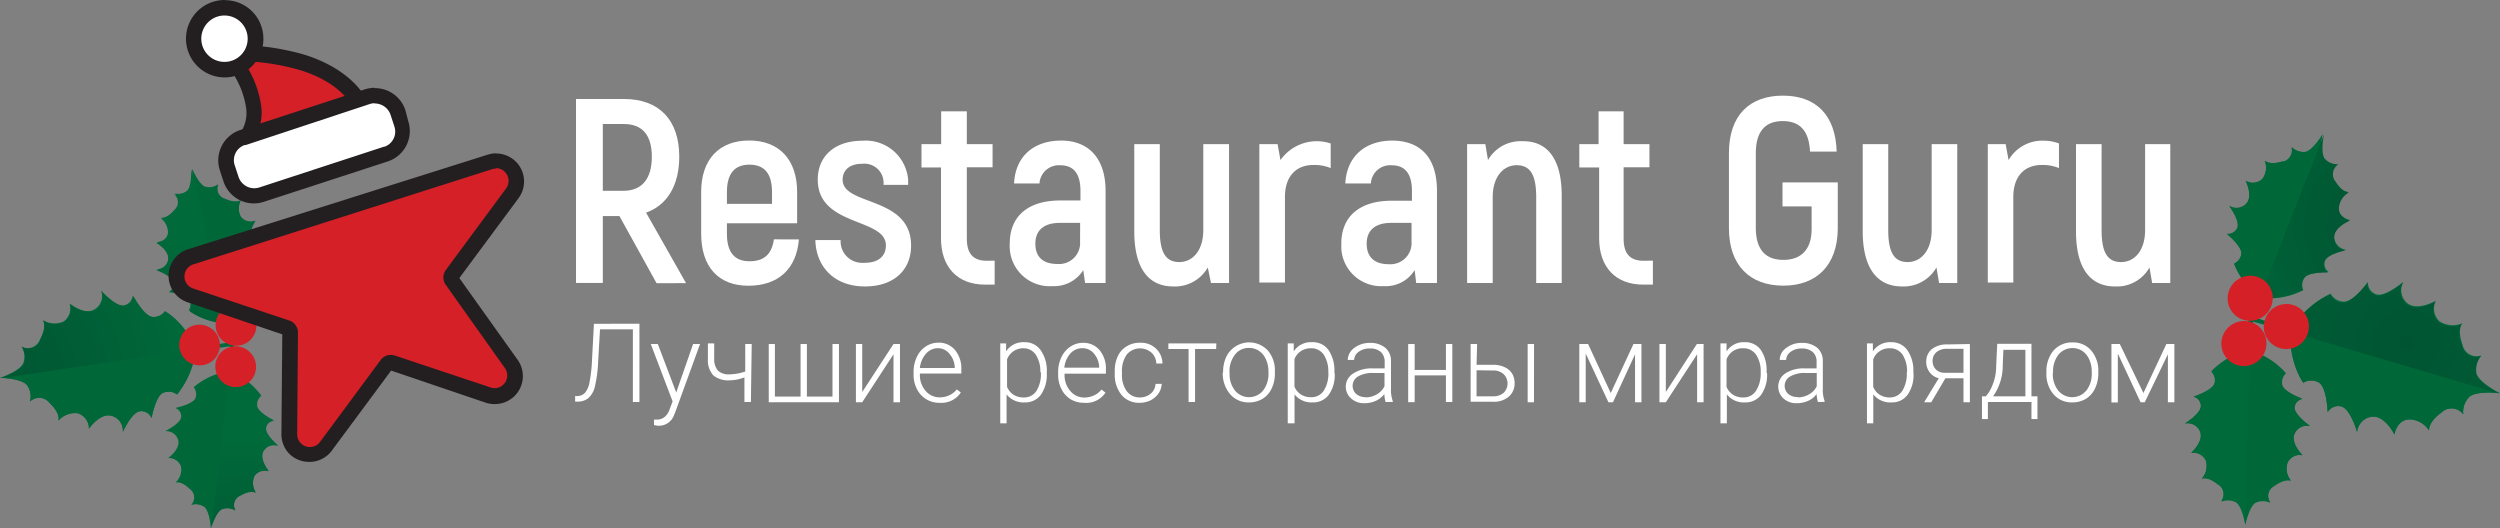 <svg id="Слой_1" data-name="Слой 1" xmlns="http://www.w3.org/2000/svg" xmlns:xlink="http://www.w3.org/1999/xlink" viewBox="0 0 312.62 66.05"><rect x="0" y="0" width="312.62" height="66.05" fill="#808080" stroke="none"/><defs><style>.cls-1{fill:#006a3a;}.cls-2{fill:url(#Безымянный_градиент);}.cls-3{fill:#006838;}.cls-4{fill:url(#Безымянный_градиент_2);}.cls-5{fill:url(#Безымянный_градиент_3);}.cls-6{fill:#d52027;}.cls-7{fill:url(#Безымянный_градиент_4);}.cls-8{fill:url(#Безымянный_градиент_5);}.cls-9{fill:url(#Безымянный_градиент_6);}.cls-10{fill:#231f20;}.cls-11{fill:#fff;}</style><radialGradient id="Безымянный_градиент" cx="-226.01" cy="-1060.81" r="22.45" gradientTransform="matrix(-0.85, -0.67, -0.68, 0.86, -615.05, 788.87)" gradientUnits="userSpaceOnUse"><stop offset="0" stop-color="#005432"/><stop offset="0.56" stop-color="#005e36"/><stop offset="1" stop-color="#006a3a"/></radialGradient><radialGradient id="Безымянный_градиент_2" cx="5528.82" cy="-1622.35" r="22.45" gradientTransform="matrix(1.04, 0.34, 0.34, -1.04, -4892.56, -3493.44)" xlink:href="#Безымянный_градиент"/><radialGradient id="Безымянный_градиент_3" cx="4412.51" cy="-3285.26" r="28.17" gradientTransform="matrix(0, 1.09, -1.09, 0.01, -3279.97, -4734)" xlink:href="#Безымянный_градиент"/><radialGradient id="Безымянный_градиент_4" cx="4562.82" cy="2374.42" r="20.29" gradientTransform="matrix(0.94, -0.54, 0.55, 0.95, -5578.33, 259.93)" xlink:href="#Безымянный_градиент"/><radialGradient id="Безымянный_градиент_5" cx="-134.2" cy="-3206.22" r="20.29" gradientTransform="matrix(-1.07, 0.19, -0.19, -1.08, -722.51, -3360.19)" xlink:href="#Безымянный_градиент"/><radialGradient id="Безымянный_градиент_6" cx="4123.35" cy="2602.52" r="25.47" gradientTransform="matrix(-0.16, 1.08, 1.08, 0.16, -2154.62, -4821.91)" xlink:href="#Безымянный_градиент"/></defs><title>Ru_white_xmas</title><path class="cls-1" d="M291.18,34a1.19,1.19,0,0,1-.48-1.37c.27-.9,2.65-1.42,2.65-1.42a1.66,1.66,0,0,1-1.48-1.49c-.18-1.37,1.92-2.24,1.92-2.24s-1.4-.27-1.41-1.52a2.42,2.42,0,0,1,1.24-2s-.79.13-1.7-1.32a1.45,1.45,0,0,1,.13-2,1.33,1.33,0,0,1,.19-.14,2.07,2.07,0,0,1-1.73-.71c-.55-.8-.13-3-.13-3h0s-1.16,1.94-2.1,2.18a2.1,2.1,0,0,1-1.78-.59,1.47,1.47,0,0,1-1,1.81h-.2c-1.65.49-2.15-.13-2.15-.13a2.45,2.45,0,0,1-.28,2.34,1.74,1.74,0,0,1-2.08.22s1,2,0,2.94a1.67,1.67,0,0,1-2.07.18s1.45,1.95,1,2.81a1.22,1.22,0,0,1-1.27.71s1.86,1.53,1.8,2.45a1.56,1.56,0,0,1-.91,1.28,9.35,9.35,0,0,0,3.17,4.1l-1.49,3.81.2.08h0l.21.08,1.41-3.8a9.41,9.41,0,0,0,5.16-1,1.54,1.54,0,0,1,.16-1.55C288.76,33.92,291.18,34,291.18,34Z" transform="translate(0.03 0.02)"/><path class="cls-2" d="M290.57,16.8s-.45,2.21.09,3a2.11,2.11,0,0,0,1.73.73,1.46,1.46,0,0,0-.48,2,1.09,1.09,0,0,0,.13.17c.9,1.46,1.68,1.33,1.68,1.33a2.47,2.47,0,0,0-1.28,2c0,1.25,1.4,1.54,1.4,1.54s-2.1.84-2,2.22a1.66,1.66,0,0,0,1.43,1.5s-2.39.49-2.67,1.4a1.19,1.19,0,0,0,.47,1.37s-2.42-.09-3,.64a1.52,1.52,0,0,0-.17,1.55,9.79,9.79,0,0,1-5.38.91" transform="translate(0.03 0.02)"/><path class="cls-1" d="M296.08,35.24a1.5,1.5,0,0,0,1,1.53c1.11.43,3.44-1.56,3.44-1.56a2.1,2.1,0,0,0,.37,2.58c1.23,1.22,3.69-.21,3.69-.21a2.16,2.16,0,0,0,.44,2.58,3.06,3.06,0,0,0,2.89.23s-.74.68,0,2.7A1.79,1.79,0,0,0,310,44.5h0a1.29,1.29,0,0,0,.28-.08,2.66,2.66,0,0,0-.62,2.28c.37,1.17,2.9,2.44,2.9,2.44h0s-2.82-.33-3.78.43A2.65,2.65,0,0,0,308,51.8a1.82,1.82,0,0,0-2.53-.41l-.22.19c-1.75,1.27-1.52,2.25-1.52,2.25a3,3,0,0,0-2.53-1.41c-1.57.13-1.81,1.9-1.81,1.9s-1.23-2.54-2.94-2.21A2.1,2.1,0,0,0,294.72,54s-.83-2.94-2-3.2a1.52,1.52,0,0,0-1.68.73s-.09-3-1.06-3.69a1.94,1.94,0,0,0-2,0,11.75,11.75,0,0,1-1.64-6.31l-4.86-1.41.08-.25h0l.08-.27,4.84,1.5a12,12,0,0,1,4.93-4.4,1.89,1.89,0,0,0,1.66,1C294.3,37.71,296.08,35.24,296.08,35.24Z" transform="translate(0.03 0.02)"/><path class="cls-3" d="M312.58,49.14s-2.82-.33-3.78.43A2.65,2.65,0,0,0,308,51.8a1.82,1.82,0,0,0-2.53-.41l-.22.19c-1.75,1.27-1.52,2.25-1.52,2.25a3,3,0,0,0-2.53-1.41c-1.57.13-1.81,1.9-1.81,1.9s-1.23-2.54-2.94-2.21A2.1,2.1,0,0,0,294.72,54s-.83-2.94-2-3.2a1.52,1.52,0,0,0-1.68.73s-.09-3-1.06-3.69a1.94,1.94,0,0,0-2,0c-1.83-2.65-1.64-6.54-1.64-6.54" transform="translate(0.03 0.02)"/><path class="cls-3" d="M290.44,16.78s-1.16,1.94-2.1,2.18a2.1,2.1,0,0,1-1.78-.59,1.47,1.47,0,0,1-1,1.81h-.2c-1.65.49-2.15-.13-2.15-.13a2.44,2.44,0,0,1-.34,2.29,1.74,1.74,0,0,1-2.08.22s1,2,0,2.94a1.67,1.67,0,0,1-2.07.18s1.45,1.95,1,2.81a1.22,1.22,0,0,1-1.27.71s1.86,1.53,1.8,2.45a1.56,1.56,0,0,1-.91,1.28,9.68,9.68,0,0,0,3.27,4.21" transform="translate(0.03 0.02)"/><path class="cls-1" d="M274.26,49.6a1.2,1.2,0,0,1,.92,1.13c.05.94-2,2.23-2,2.23a1.65,1.65,0,0,1,1.86.91c.62,1.24-1.07,2.75-1.07,2.75a1.74,1.74,0,0,1,1.85,1,2.43,2.43,0,0,1-.54,2.25s.69-.39,2,.67a1.43,1.43,0,0,1,.59,1.94l0,.06a1.27,1.27,0,0,1-.13.19,2.14,2.14,0,0,1,1.88.1c.79.57,1.13,2.79,1.13,2.79h0s.44-2.21,1.25-2.75a2.14,2.14,0,0,1,1.88,0,1.44,1.44,0,0,1,.32-2l.2-.12c1.39-1,2.07-.61,2.07-.61a2.4,2.4,0,0,1-.44-2.26,1.72,1.72,0,0,1,1.88-1s-1.62-1.57-.94-2.78a1.67,1.67,0,0,1,1.89-.86s-1.95-1.36-1.95-2.29a1.2,1.2,0,0,1,1-1.07s-2.28-.82-2.53-1.71a1.53,1.53,0,0,1,.44-1.5,9.3,9.3,0,0,0-4.37-2.8l.13-4h-.44l-.06,4a9.6,9.6,0,0,0-4.55,2.65,1.53,1.53,0,0,1,.38,1.52C276.57,48.86,274.26,49.6,274.26,49.6Z" transform="translate(0.03 0.02)"/><path class="cls-3" d="M280.72,65.53s.44-2.21,1.25-2.75a2.14,2.14,0,0,1,1.88,0,1.44,1.44,0,0,1,.32-2l.2-.12c1.39-1,2.07-.61,2.07-.61a2.4,2.4,0,0,1-.44-2.26,1.7,1.7,0,0,1,1.87-.87s-1.62-1.57-.94-2.78a1.67,1.67,0,0,1,1.89-.86s-1.95-1.36-1.95-2.36a1.2,1.2,0,0,1,1-1.09s-2.28-.82-2.53-1.71a1.53,1.53,0,0,1,.44-1.5,9.62,9.62,0,0,0-4.54-2.85" transform="translate(0.03 0.02)"/><path class="cls-4" d="M280.72,65.53s-.34-2.22-1.13-2.79a2.14,2.14,0,0,0-1.88-.1,1.43,1.43,0,0,0-.23-2l-.19-.13c-1.35-1.06-2-.67-2-.67a2.43,2.43,0,0,0,.54-2.25,1.74,1.74,0,0,0-1.85-1s1.69-1.51,1.07-2.75a1.65,1.65,0,0,0-1.86-.91s2.08-1.29,2-2.23a1.2,1.2,0,0,0-.92-1.13s2.31-.75,2.6-1.65a1.53,1.53,0,0,0-.38-1.52,9.89,9.89,0,0,1,4.75-2.7" transform="translate(0.03 0.02)"/><path class="cls-5" d="M312.5,49.2s-2.52-1.27-2.89-2.43a2.66,2.66,0,0,1,.61-2.28,1.8,1.8,0,0,1-2.32-1,2.45,2.45,0,0,1-.08-.29c-.74-2,0-2.7,0-2.7a3,3,0,0,1-2.89-.23,2.14,2.14,0,0,1-.43-2.57s-2.46,1.43-3.69.21a2.08,2.08,0,0,1-.37-2.58s-2.34,2-3.45,1.56a1.51,1.51,0,0,1-1-1.53s-1.78,2.47-3,2.47a1.89,1.89,0,0,1-1.66-1c-3,1.19-5.08,4.62-5.08,4.62" transform="translate(0.03 0.02)"/><ellipse class="cls-6" cx="280.57" cy="42.93" rx="2.83" ry="2.81" transform="translate(37.33 189.19) rotate(-39.71)"/><ellipse class="cls-6" cx="281.35" cy="37.27" rx="2.83" ry="2.81" transform="translate(41.13 188.38) rotate(-39.71)"/><ellipse class="cls-6" cx="285.88" cy="40.82" rx="2.83" ry="2.81" transform="translate(39.9 192.08) rotate(-39.71)"/><path class="cls-1" d="M21.11,36.43a1.09,1.09,0,0,0,.61-1.16c-.12-.84-2.19-1.62-2.19-1.62A1.5,1.5,0,0,0,21,32.51c.33-1.2-1.43-2.25-1.43-2.25s1.28-.06,1.46-1.18a2.18,2.18,0,0,0-.88-1.9s.69.22,1.7-1A1.31,1.31,0,0,0,22,24.33h0a1.06,1.06,0,0,0-.15-.15,1.88,1.88,0,0,0,1.64-.42c.6-.64.51-2.68.51-2.68h0s.78,1.89,1.59,2.23a1.89,1.89,0,0,0,1.67-.3,1.32,1.32,0,0,0,.66,1.75h0l.17.06c1.42.65,2,.17,2,.17a2.19,2.19,0,0,0,0,2.08,1.56,1.56,0,0,0,1.83.48s-1.16,1.67-.35,2.63a1.53,1.53,0,0,0,1.84.43S31.87,32.22,32.06,33a1.09,1.09,0,0,0,1,.8s-1.87,1.13-1.94,2a1.39,1.39,0,0,0,.7,1.26,8.59,8.59,0,0,1-3.37,3.26l.78,3.58h-.41l-.76-3.58a8.57,8.57,0,0,1-4.48-1.53,1.37,1.37,0,0,0,0-1.41C23.28,36.69,21.11,36.43,21.11,36.43Z" transform="translate(0.03 0.02)"/><path class="cls-7" d="M23.87,21.14s.11,2-.48,2.69a1.92,1.92,0,0,1-1.64.44,1.3,1.3,0,0,1,.17,1.83l-.17.17c-1,1.19-1.68,1-1.68,1a2.2,2.2,0,0,1,.9,1.89c-.17,1.13-1.45,1.2-1.45,1.2s1.77,1,1.45,2.24a1.5,1.5,0,0,1-1.47,1.16s2.07.75,2.21,1.59a1.09,1.09,0,0,1-.6,1.17s2.18.23,2.6,1a1.35,1.35,0,0,1,0,1.4,8.86,8.86,0,0,0,4.7,1.52" transform="translate(0.03 0.02)"/><path class="cls-1" d="M16.56,36.92a1.35,1.35,0,0,1-1.08,1.24c-1,.23-2.88-1.84-2.88-1.84a1.88,1.88,0,0,1-.67,2.25c-1.27,1-3.27-.65-3.27-.65a2,2,0,0,1-.72,2.25A2.74,2.74,0,0,1,5.32,40s.57.71-.35,2.42a1.63,1.63,0,0,1-2.08,1h0l-.24-.11a2.38,2.38,0,0,1,.22,2.11c-.48,1-2.9,1.81-2.9,1.81H0s2.55.06,3.32.87a2.43,2.43,0,0,1,.4,2.1,1.64,1.64,0,0,1,2.3,0,1.12,1.12,0,0,1,.18.2c1.41,1.37,1.07,2.21,1.07,2.21a2.72,2.72,0,0,1,2.45-.93,2,2,0,0,1,1.37,1.93S12.5,51.52,14,52a1.9,1.9,0,0,1,1.33,2s1.11-2.52,2.18-2.6a1.37,1.37,0,0,1,1.41.87s.48-2.71,1.42-3.16a1.76,1.76,0,0,1,1.77.2,10.71,10.71,0,0,0,2.32-5.43l4.53-.63V43h0v-.25l-4.52.71a10.77,10.77,0,0,0-3.84-4.56,1.72,1.72,0,0,1-1.62.71C17.87,39.37,16.56,36.92,16.56,36.92Z" transform="translate(0.03 0.02)"/><path class="cls-3" d="M0,47.22s2.55.06,3.32.87a2.43,2.43,0,0,1,.4,2.1,1.64,1.64,0,0,1,2.3,0,1.12,1.12,0,0,1,.18.2c1.41,1.33,1.07,2.17,1.07,2.17a2.72,2.72,0,0,1,2.45-.93,2,2,0,0,1,1.37,1.93S12.53,51.45,14,52a1.9,1.9,0,0,1,1.33,2s1.11-2.52,2.18-2.6a1.37,1.37,0,0,1,1.41.87s.48-2.71,1.42-3.16a1.76,1.76,0,0,1,1.77.2,11.06,11.06,0,0,0,2.31-5.63" transform="translate(0.03 0.02)"/><path class="cls-3" d="M24,21.14s.78,1.89,1.59,2.23a1.89,1.89,0,0,0,1.67-.3,1.32,1.32,0,0,0,.66,1.75h0l.17.06c1.42.65,2,.17,2,.17a2.19,2.19,0,0,0,0,2.08,1.56,1.56,0,0,0,1.83.48s-1.16,1.67-.35,2.63a1.53,1.53,0,0,0,1.84.43S31.87,32.22,32.06,33a1.09,1.09,0,0,0,1,.8s-1.87,1.13-1.94,2a1.39,1.39,0,0,0,.7,1.26,8.81,8.81,0,0,1-3.52,3.33" transform="translate(0.03 0.02)"/><path class="cls-1" d="M34.21,52.61a1.08,1.08,0,0,0-1,.89c-.17.84,1.52,2.26,1.52,2.26a1.5,1.5,0,0,0-1.78.57c-.71,1,.6,2.6.6,2.6a1.56,1.56,0,0,0-1.78.62,2.2,2.2,0,0,0,.2,2.08s-.58-.44-1.92.33a1.3,1.3,0,0,0-.75,1.68h0a.66.66,0,0,0,.09.19,1.94,1.94,0,0,0-1.69-.16c-.78.41-1.37,2.36-1.37,2.36h0s-.11-2-.77-2.63a1.92,1.92,0,0,0-1.69-.28,1.31,1.31,0,0,0,0-1.85.84.84,0,0,0-.18-.15c-1.12-1.09-1.78-.8-1.78-.8a2.18,2.18,0,0,0,.69-2A1.59,1.59,0,0,0,21,57.26s1.65-1.19,1.21-2.36a1.52,1.52,0,0,0-1.59-1s2-1,2-1.8a1.09,1.09,0,0,0-.72-1.1s2.14-.44,2.49-1.2a1.39,1.39,0,0,0-.2-1.4,8.4,8.4,0,0,1,4.27-1.94l.41-3.62h.4l-.43,3.61a8.69,8.69,0,0,1,3.73,3,1.39,1.39,0,0,0-.53,1.31C32.24,51.65,34.21,52.61,34.21,52.61Z" transform="translate(0.03 0.02)"/><path class="cls-3" d="M26.37,66s-.11-2-.77-2.63a1.91,1.91,0,0,0-1.67-.28,1.31,1.31,0,0,0,0-1.85.84.84,0,0,0-.18-.15C22.63,60,22,60.31,22,60.31a2.18,2.18,0,0,0,.69-2,1.59,1.59,0,0,0-1.57-1.06s1.65-1.19,1.21-2.36a1.52,1.52,0,0,0-1.59-1s2-1,2-1.8A1.09,1.09,0,0,0,22,51s2.14-.44,2.49-1.2a1.39,1.39,0,0,0-.2-1.4,8.75,8.75,0,0,1,4.44-2" transform="translate(0.03 0.02)"/><path class="cls-8" d="M26.37,66s.59-2,1.37-2.36a1.94,1.94,0,0,1,1.69.16A1.3,1.3,0,0,1,29.87,62l.19-.09c1.34-.77,1.92-.33,1.92-.33a2.2,2.2,0,0,1-.2-2.08,1.56,1.56,0,0,1,1.81-.62s-1.31-1.57-.6-2.6a1.5,1.5,0,0,1,1.78-.57s-1.69-1.42-1.52-2.26a1.08,1.08,0,0,1,1-.89s-2-1-2.11-1.79a1.36,1.36,0,0,1,.52-1.3,9,9,0,0,0-3.89-3" transform="translate(0.03 0.02)"/><path class="cls-9" d="M.06,47.28s2.42-.81,2.9-1.8a2.41,2.41,0,0,0-.25-2.12,1.63,1.63,0,0,0,2.21-.64A2.56,2.56,0,0,0,5,42.48c.92-1.71.35-2.42.35-2.42A2.74,2.74,0,0,0,8,40.23,2,2,0,0,0,8.72,38s2,1.6,3.27.67a1.9,1.9,0,0,0,.67-2.3s1.83,2.08,2.88,1.84A1.37,1.37,0,0,0,16.66,37s1.27,2.45,2.32,2.6a1.73,1.73,0,0,0,1.62-.7c2.54,1.45,3.93,4.78,3.93,4.78" transform="translate(0.03 0.02)"/><ellipse class="cls-6" cx="29.44" cy="45.83" rx="2.54" ry="2.56" transform="translate(-23.08 31.52) rotate(-42.03)"/><ellipse class="cls-6" cx="29.49" cy="40.67" rx="2.54" ry="2.56" transform="translate(-19.62 30.22) rotate(-42.03)"/><ellipse class="cls-6" cx="24.97" cy="43.25" rx="2.54" ry="2.56" transform="matrix(0.74, -0.67, 0.67, 0.74, -22.5, 27.87)"/><path class="cls-6" d="M38.66,56.78A2.58,2.58,0,0,1,36.87,56a2.54,2.54,0,0,1-.73-1.81l.11-12.69a.61.61,0,0,0-.44-.61l-12-4a2.54,2.54,0,0,1,0-4.84L61.25,20.23a2.59,2.59,0,0,1,.78-.12,2.55,2.55,0,0,1,2.26,1.41,2.5,2.5,0,0,1-.23,2.65l-7.55,10.2a.65.65,0,0,0,0,.75l7.36,10.33A2.55,2.55,0,0,1,61,49.34l-12-4a.74.74,0,0,0-.21,0,.64.64,0,0,0-.51.26L40.66,55.74A2.49,2.49,0,0,1,38.66,56.78Z" transform="translate(0.03 0.02)"/><path class="cls-10" d="M62,21a1.61,1.61,0,0,1,1.57,1.63,1.63,1.63,0,0,1-.31.91l-7.54,10.2a1.58,1.58,0,0,0,0,1.87L63.1,46a1.59,1.59,0,0,1-1.23,2.52,1.82,1.82,0,0,1-.52-.08l-12-4a1.81,1.81,0,0,0-.51-.08,1.58,1.58,0,0,0-1.28.65L40,55.23a1.56,1.56,0,0,1-1.27.65,1.59,1.59,0,0,1-1.6-1.58h0l.1-12.69a1.58,1.58,0,0,0-1.11-1.56l-12-4a1.58,1.58,0,0,1,0-3L61.53,21.13a1.68,1.68,0,0,1,.5-.07m0-1.91h0a3.57,3.57,0,0,0-1.07.17L23.51,31.14a3.49,3.49,0,0,0-.06,6.65l11.82,4-.11,12.46a3.5,3.5,0,0,0,1,2.49,3.55,3.55,0,0,0,2.51,1,3.47,3.47,0,0,0,2.8-1.42l7.41-10,11.78,4a3.56,3.56,0,0,0,1.12.19,3.5,3.5,0,0,0,2.88-5.59L57.41,34.75l7.41-10a3.5,3.5,0,0,0-.73-4.89A3.56,3.56,0,0,0,62,19.17Z" transform="translate(0.03 0.02)"/><path class="cls-6" d="M31.87,18.22a1,1,0,0,1-1-1v0a1,1,0,0,1,.11-.41,5.28,5.28,0,0,0,.7-3.2,11.66,11.66,0,0,0-2.05-5.35,1,1,0,0,1,.28-1.39h0a1.09,1.09,0,0,1,.5-.16h0A28.77,28.77,0,0,1,38,7.92c5.75,1.83,7,5.19,7.11,5.33a1,1,0,0,1,0,.77.89.89,0,0,1-.58.49l-12.34,3.7A.86.86,0,0,1,31.87,18.22Z" transform="translate(0.03 0.02)"/><path class="cls-10" d="M30.4,7.63A28.38,28.38,0,0,1,37.66,8.8c5.36,1.71,6.48,4.75,6.48,4.75L31.8,17.25a6.15,6.15,0,0,0,.86-3.79,12.72,12.72,0,0,0-2.27-5.83m0-1.93a1.92,1.92,0,0,0-1.9,2,2,2,0,0,0,.38,1.12,10.94,10.94,0,0,1,1.9,4.81v.07a4.29,4.29,0,0,1-.57,2.6,1.93,1.93,0,0,0,.67,2.65,2,2,0,0,0,1,.27,1.77,1.77,0,0,0,.56-.08l12.34-3.7A1.92,1.92,0,0,0,46.06,13h0v-.11c-.19-.41-1.71-4-7.79-6a30.21,30.21,0,0,0-7.84-1.26Z" transform="translate(0.03 0.02)"/><path class="cls-11" d="M31.73,24.49a3,3,0,0,1-2.86-2.08L28.4,21a3,3,0,0,1,1.89-3.8h0l15.58-5.08A3,3,0,0,1,49.66,14l.47,1.44A3,3,0,0,1,50,17.77a3,3,0,0,1-1.76,1.5L32.66,24.34A2.92,2.92,0,0,1,31.73,24.49Z" transform="translate(0.03 0.02)"/><path class="cls-10" d="M46.81,12.92a2.09,2.09,0,0,1,2,1.42l.47,1.44a2,2,0,0,1-1.21,2.54H48l-15.6,5.1a2.07,2.07,0,0,1-2.6-1.32l-.47-1.43a2,2,0,0,1,1.23-2.55h.13L46.17,13a2,2,0,0,1,.64-.11m0-1.93h0a4,4,0,0,0-1.24.2L30,16.24a4,4,0,0,0-2.55,5l.47,1.44a4,4,0,0,0,5,2.55l15.56-5.07a4,4,0,0,0,2.55-5l-.38-1.44A4,4,0,0,0,46.81,11Z" transform="translate(0.03 0.02)"/><path class="cls-11" d="M28.09,8.71a3.87,3.87,0,0,1,0-7.74h0a3.87,3.87,0,1,1,0,7.74Z" transform="translate(0.03 0.02)"/><path class="cls-10" d="M28.08,1.92a2.9,2.9,0,1,1-2.23,1,2.9,2.9,0,0,1,2.23-1m0-1.94h0A4.84,4.84,0,1,0,31.2,1.13,4.85,4.85,0,0,0,28.08,0Z" transform="translate(0.03 0.02)"/><path class="cls-11" d="M77.43,27H75.35v8.36H72v-23h6c4.41,0,6.91,2.64,6.91,7.21,0,3.59-1.51,6.06-4.15,7l5,8.82H82.07Zm-2.08-3.16h2.57c2.34,0,3.56-1.52,3.56-4.26S80.26,15.49,78,15.49H75.35Z" transform="translate(0.03 0.02)"/><path class="cls-11" d="M99.87,29.92c-.3,3.68-2.57,5.79-6.32,5.79s-5.9-2.37-5.9-6.52V24c0-4.13,2.28-6.45,6-6.45s6,2.36,6,6.45v3.9H90.87v1.32c0,2.36,1,3.43,2.82,3.43s2.77-.85,3.06-2.74Zm-9-5.93v1.48h5.64V24c0-2.37-1-3.43-2.82-3.43S90.87,21.64,90.87,24Z" transform="translate(0.03 0.02)"/><path class="cls-11" d="M101.93,30h3.16a2.68,2.68,0,0,0,2.51,2.84h.06a1.77,1.77,0,0,0,.46,0c1.68,0,2.63-.82,2.63-2.17,0-3.49-8.52-2.31-8.52-8.23,0-3,2.2-4.86,5.56-4.86a5.32,5.32,0,0,1,5.74,4.86h0q0,.33,0,.66h-3.08a2.4,2.4,0,0,0-2.13-2.64,2.44,2.44,0,0,0-.54,0c-1.52,0-2.44.75-2.44,2,0,3.3,8.56,2,8.56,8.24,0,3.06-2.17,5.1-5.77,5.1C104.2,35.8,102,33.23,101.93,30Z" transform="translate(0.03 0.02)"/><path class="cls-11" d="M124.35,32.57v3h-1.21c-3.46,0-5.5-2.21-5.5-5.79V20.92H115.2V18h2.46v-4.1h3.21V18h3.22v2.9h-3.22v8.92c0,1.88.79,2.77,2.5,2.77Z" transform="translate(0.03 0.02)"/><path class="cls-11" d="M138.22,23.85V35.37h-2.56l-.23-1.61a4.3,4.3,0,0,1-3.86,2,5,5,0,0,1-5.33-4.65h0v-.06a3.31,3.31,0,0,1,0-.63c0-3.55,2.47-5.37,6.29-5.37h2.55v-1.2c0-2-.75-3.2-2.5-3.2a2.43,2.43,0,0,0-2.62,2.2h0v.07h-3.18c.15-3.32,2.39-5.36,5.89-5.36S138.22,19.86,138.22,23.85Zm-3.18,4h-2.53c-1.95,0-3.07.89-3.07,2.6s1,2.54,2.77,2.54a2.63,2.63,0,0,0,2.82-2.4h0a2,2,0,0,0,0-.35Z" transform="translate(0.03 0.02)"/><path class="cls-11" d="M153.66,18V35.37H151.4L151,33.43a4.73,4.73,0,0,1-4.32,2.37c-3,0-4.87-2.14-4.87-6.88V18H145V28.75c0,2.82.76,4,2.44,4s3-1.45,3-4V18Z" transform="translate(0.03 0.02)"/><path class="cls-11" d="M166.37,17.92V21a5.31,5.31,0,0,0-2.16-.39c-2.17,0-3.56,1.42-3.56,4v10.7h-3.2V18h2.28l.36,2A5.54,5.54,0,0,1,166.37,17.92Z" transform="translate(0.03 0.02)"/><path class="cls-11" d="M179.66,23.85V35.37h-2.6l-.19-1.61a4.25,4.25,0,0,1-3.85,2,5,5,0,0,1-5.32-4.66h0v-.65c0-3.55,2.47-5.37,6.29-5.37h2.54V23.85c0-2-.76-3.2-2.5-3.2a2.42,2.42,0,0,0-2.63,2.19h0v.08h-3.2c.17-3.32,2.41-5.36,5.9-5.36C177.77,17.6,179.66,19.86,179.66,23.85Zm-3.19,4h-2.54c-1.94,0-3.06.89-3.06,2.6s1,2.57,2.79,2.57a2.65,2.65,0,0,0,2.82-2.44V27.85Z" transform="translate(0.03 0.02)"/><path class="cls-11" d="M195.26,24.47v10.9h-3.19V24.64c0-2.82-.76-4-2.44-4s-3,1.45-3,4V35.37h-3.2V18h2.28l.33,2a4.69,4.69,0,0,1,4.33-2.36C193.38,17.6,195.26,19.73,195.26,24.47Z" transform="translate(0.03 0.02)"/><path class="cls-11" d="M206.66,32.57v3h-1.22c-3.46,0-5.5-2.21-5.5-5.79V20.92h-2.48V18h2.41v-4.1H203V18h3.23v2.9H203v8.92c0,1.88.79,2.77,2.5,2.77Z" transform="translate(0.03 0.02)"/><path class="cls-11" d="M216.17,28.52v-9.4c0-4.71,2.57-7.18,6.75-7.18s6.59,2.47,6.72,7h-3.33c-.13-2.68-1.32-3.82-3.42-3.82s-3.36,1.21-3.36,4v9.36c0,2.82,1.31,4,3.45,4s3.53-1.22,3.53-3.85V25.79h-3.64v-3h6.91v5.86c-.06,4.52-2.66,7.05-6.81,7.05S216.17,33.2,216.17,28.52Z" transform="translate(0.03 0.02)"/><path class="cls-11" d="M244.72,18V35.37h-2.27l-.33-1.94a4.73,4.73,0,0,1-4.31,2.37c-3,0-4.91-2.14-4.91-6.91V18h3.19V28.75c0,2.82.76,4,2.43,4s3-1.45,3-4V18Z" transform="translate(0.03 0.02)"/><path class="cls-11" d="M257.44,17.92V21a5.26,5.26,0,0,0-2.15-.39c-2.17,0-3.56,1.42-3.56,4v10.7h-3.19V18h2.23l.37,2a4.86,4.86,0,0,1,4.52-2.42A5.14,5.14,0,0,1,257.44,17.92Z" transform="translate(0.03 0.02)"/><path class="cls-11" d="M271.36,18V35.37h-2.27l-.33-1.94a4.68,4.68,0,0,1-4.31,2.37c-3,0-4.88-2.14-4.88-6.88V18h3.2V28.75c0,2.82.75,4,2.44,4s3-1.45,3-4V18Z" transform="translate(0.03 0.02)"/><path class="cls-11" d="M79.93,40.46v9.79h-.82V41.16H75l-.23,4a16.88,16.88,0,0,1-.41,3.16,2.79,2.79,0,0,1-.79,1.42,2.07,2.07,0,0,1-1.39.46h-.29v-.69h.26a1.36,1.36,0,0,0,1-.44,2.93,2.93,0,0,0,.54-1.3A18.6,18.6,0,0,0,74,45l.24-4.53Z" transform="translate(0.03 0.02)"/><path class="cls-11" d="M84.53,49.06,86.64,43h.87l-3.1,8.52-.16.38a2,2,0,0,1-2.5,1.22v-.67h.41a1.54,1.54,0,0,0,.92-.33,2.06,2.06,0,0,0,.64-1l.36-.94L81.35,43h.88Z" transform="translate(0.03 0.02)"/><path class="cls-11" d="M93.87,50.25h-.81V47.17a5.3,5.3,0,0,1-1.89.37,2.91,2.91,0,0,1-2-.62,2.76,2.76,0,0,1-.68-2v-2h.79v1.89a2.18,2.18,0,0,0,.48,1.53,2,2,0,0,0,1.51.45,6.44,6.44,0,0,0,1.89-.35V43h.81Z" transform="translate(0.03 0.02)"/><path class="cls-11" d="M96.87,43v6.57h3.21V43h.79v6.57h3.2V43h.81v7.28H96.1V43Z" transform="translate(0.03 0.02)"/><path class="cls-11" d="M111.7,43h.81v7.28h-.81v-6l-3.91,6H107V43h.79v6Z" transform="translate(0.03 0.02)"/><path class="cls-11" d="M117.46,50.35a3.08,3.08,0,0,1-2.83-1.72,3.87,3.87,0,0,1-.42-1.83v-.29a4.27,4.27,0,0,1,.41-1.89,3.06,3.06,0,0,1,1.12-1.32,2.83,2.83,0,0,1,1.57-.47,2.61,2.61,0,0,1,2.1.94,3.59,3.59,0,0,1,.77,2.46v.46H115v.15a3,3,0,0,0,.7,2,2.3,2.3,0,0,0,1.78.83,2.81,2.81,0,0,0,1.14-.24,2.51,2.51,0,0,0,1-.76l.5.39A2.91,2.91,0,0,1,117.46,50.35Zm-.15-6.83a2,2,0,0,0-1.52.66A3.17,3.17,0,0,0,115,46h4.36v0a2.69,2.69,0,0,0-.6-1.7A1.85,1.85,0,0,0,117.31,43.52Z" transform="translate(0.03 0.02)"/><path class="cls-11" d="M130.87,46.67a4.37,4.37,0,0,1-.75,2.69,2.41,2.41,0,0,1-2,.94,2.7,2.7,0,0,1-2.28-1v3.62h-.79v-10h.73v1a2.56,2.56,0,0,1,2.28-1.15,2.4,2.4,0,0,1,2,.94,4.41,4.41,0,0,1,.81,2.81Zm-.81-.14a3.8,3.8,0,0,0-.57-2.2,1.86,1.86,0,0,0-1.59-.8,2.15,2.15,0,0,0-2,1.39v3.43a2.11,2.11,0,0,0,.82,1,2.34,2.34,0,0,0,1.27.33,1.82,1.82,0,0,0,1.58-.81,4,4,0,0,0,.56-2.34Z" transform="translate(0.03 0.02)"/><path class="cls-11" d="M135.5,50.35a3.23,3.23,0,0,1-1.63-.43,3.15,3.15,0,0,1-1.16-1.27,3.87,3.87,0,0,1-.42-1.83v-.29a4.27,4.27,0,0,1,.41-1.89,3.22,3.22,0,0,1,1.13-1.32,2.8,2.8,0,0,1,1.56-.47,2.61,2.61,0,0,1,2.1.94,3.59,3.59,0,0,1,.77,2.46v.46h-5.17v.15a3,3,0,0,0,.71,2,2.24,2.24,0,0,0,1.77.83,2.81,2.81,0,0,0,1.14-.24,2.5,2.5,0,0,0,1-.76l.5.39A2.91,2.91,0,0,1,135.5,50.35Zm-.16-6.83a2,2,0,0,0-1.52.66,3.17,3.17,0,0,0-.76,1.78h4.36v0a2.69,2.69,0,0,0-.6-1.7A1.85,1.85,0,0,0,135.34,43.52Z" transform="translate(0.03 0.02)"/><path class="cls-11" d="M142.45,49.68a2.13,2.13,0,0,0,1.41-.47,1.69,1.69,0,0,0,.61-1.23h.77a2.28,2.28,0,0,1-.41,1.21,2.77,2.77,0,0,1-1,.86,3.25,3.25,0,0,1-1.37.3,2.83,2.83,0,0,1-2.26-1,4,4,0,0,1-.83-2.66v-.28a4.24,4.24,0,0,1,.38-1.89,2.8,2.8,0,0,1,1.12-1.24,3,3,0,0,1,1.63-.44,2.72,2.72,0,0,1,2,.71,2.55,2.55,0,0,1,.83,1.89h-.77a1.88,1.88,0,0,0-.61-1.37,2.18,2.18,0,0,0-3.07.23h0a3.52,3.52,0,0,0-.61,2.2v.23a3.39,3.39,0,0,0,.61,2.18A2,2,0,0,0,142.45,49.68Z" transform="translate(0.03 0.02)"/><path class="cls-11" d="M152.05,43.62h-2.64v6.63h-.81V43.62h-2.53v-.7h6Z" transform="translate(0.03 0.02)"/><path class="cls-11" d="M152.92,46.46a4.27,4.27,0,0,1,.41-1.89,3.18,3.18,0,0,1,5.17-.77,3.82,3.82,0,0,1,.89,2.69v.17a4.12,4.12,0,0,1-.4,1.89,2.94,2.94,0,0,1-1.14,1.3,3.21,3.21,0,0,1-1.68.45,3,3,0,0,1-2.35-1,4,4,0,0,1-.95-2.69Zm.81.22a3.26,3.26,0,0,0,.67,2.13,2.27,2.27,0,0,0,3.19.33h0a2.57,2.57,0,0,0,.33-.33,3.4,3.4,0,0,0,.67-2.2v-.15a3.63,3.63,0,0,0-.31-1.52,2.38,2.38,0,0,0-.86-1.07,2.13,2.13,0,0,0-1.27-.38,2.11,2.11,0,0,0-1.75.84,3.35,3.35,0,0,0-.68,2.2Z" transform="translate(0.03 0.02)"/><path class="cls-11" d="M166.87,46.67a4.22,4.22,0,0,1-.75,2.69,2.4,2.4,0,0,1-2,.94,2.7,2.7,0,0,1-2.27-1v3.62H161v-10h.75v1a2.55,2.55,0,0,1,2.27-1.15,2.41,2.41,0,0,1,2.05.94,4.51,4.51,0,0,1,.76,2.81Zm-.8-.14a3.8,3.8,0,0,0-.57-2.2,1.86,1.86,0,0,0-1.59-.8,2.21,2.21,0,0,0-1.27.36,2.13,2.13,0,0,0-.8,1v3.43a2.11,2.11,0,0,0,.82,1,2.33,2.33,0,0,0,1.26.33,1.82,1.82,0,0,0,1.58-.81,4,4,0,0,0,.58-2.31Z" transform="translate(0.03 0.02)"/><path class="cls-11" d="M173.23,50.25a4.24,4.24,0,0,1-.15-1,2.76,2.76,0,0,1-1.08.86,3.41,3.41,0,0,1-1.38.29,2.37,2.37,0,0,1-1.69-.59,1.94,1.94,0,0,1-.2-2.74,1.86,1.86,0,0,1,.48-.4,4.19,4.19,0,0,1,2.46-.62h1.45v-.82a1.66,1.66,0,0,0-.47-1.23,2,2,0,0,0-1.41-.44,2.17,2.17,0,0,0-1.39.43,1.29,1.29,0,0,0-.55,1h-.8a1.93,1.93,0,0,1,.8-1.49,3.13,3.13,0,0,1,2-.64,2.89,2.89,0,0,1,1.9.61,2.13,2.13,0,0,1,.71,1.69v3.43a4.19,4.19,0,0,0,.23,1.57v.08Zm-2.52-.58a2.69,2.69,0,0,0,1.44-.39,2.35,2.35,0,0,0,.95-1V46.62h-1.43a3.56,3.56,0,0,0-1.89.44,1.36,1.36,0,0,0-.22,2.18,1.72,1.72,0,0,0,1.15.4Z" transform="translate(0.03 0.02)"/><path class="cls-11" d="M181.58,50.25h-.8V46.92h-3.91v3.35h-.81V43h.81v3.24h3.91V43h.8Z" transform="translate(0.03 0.02)"/><path class="cls-11" d="M184.61,45.6h2.09a3.24,3.24,0,0,1,1.41.29,2.14,2.14,0,0,1,.95.81,2.29,2.29,0,0,1,.31,1.2,2.15,2.15,0,0,1-.73,1.68,2.84,2.84,0,0,1-1.94.64h-2.83V43h.81Zm0,.68v3.26h2.07A2,2,0,0,0,188,49.1a1.64,1.64,0,0,0,0-2.33l0,0h0a1.87,1.87,0,0,0-1.3-.46Zm7.18,4H191V43h.8Z" transform="translate(0.03 0.02)"/><path class="cls-11" d="M201.39,49.13,204.23,43h1v7.28h-.8v-6l-2.76,6h-.57l-2.84-6.09v6.09h-.8V43h1.1Z" transform="translate(0.03 0.02)"/><path class="cls-11" d="M212.16,43H213v7.28h-.81v-6l-3.91,6h-.8V43h.8v6Z" transform="translate(0.03 0.02)"/><path class="cls-11" d="M220.94,46.67a4.37,4.37,0,0,1-.75,2.69,2.4,2.4,0,0,1-2,.94,2.7,2.7,0,0,1-2.28-1v3.62h-.8v-10h.76v1a2.55,2.55,0,0,1,2.27-1.15,2.4,2.4,0,0,1,2,.94,4.51,4.51,0,0,1,.73,2.81Zm-.8-.14a3.7,3.7,0,0,0-.58-2.2,1.89,1.89,0,0,0-1.58-.8,2.12,2.12,0,0,0-2.11,1.39v3.43a2.11,2.11,0,0,0,.82,1,2.34,2.34,0,0,0,1.27.33,1.82,1.82,0,0,0,1.58-.81A4,4,0,0,0,220.14,46.53Z" transform="translate(0.03 0.02)"/><path class="cls-11" d="M227.3,50.25a4.27,4.27,0,0,1-.17-1,2.5,2.5,0,0,1-1.07.86,3.41,3.41,0,0,1-1.38.29,2.38,2.38,0,0,1-1.69-.59,2,2,0,0,1-.13-2.83,2.76,2.76,0,0,1,.37-.31,4.14,4.14,0,0,1,2.45-.62h1.45v-.82a1.58,1.58,0,0,0-.48-1.23,2,2,0,0,0-1.39-.44,2.17,2.17,0,0,0-1.39.43,1.27,1.27,0,0,0-.55,1h-.8a1.85,1.85,0,0,1,.8-1.49,3.07,3.07,0,0,1,2-.64,2.88,2.88,0,0,1,1.89.61,2.16,2.16,0,0,1,.7,1.66v3.42a4.18,4.18,0,0,0,.22,1.57v.12Zm-2.52-.58a2.77,2.77,0,0,0,1.43-.39,2.27,2.27,0,0,0,.94-1V46.62h-1.44a3.56,3.56,0,0,0-1.89.44,1.35,1.35,0,0,0-.51,1.83h0a1.13,1.13,0,0,0,.27.34,1.72,1.72,0,0,0,1.19.4Z" transform="translate(0.03 0.02)"/><path class="cls-11" d="M239.25,46.67a4.29,4.29,0,0,1-.75,2.69,2.4,2.4,0,0,1-2,.94,2.7,2.7,0,0,1-2.28-1v3.62h-.79v-10h.74v1a2.55,2.55,0,0,1,2.27-1.15,2.4,2.4,0,0,1,2,.94,4.43,4.43,0,0,1,.79,2.78Zm-.81-.14a3.8,3.8,0,0,0-.56-2.2,1.86,1.86,0,0,0-1.59-.8,2.14,2.14,0,0,0-2.08,1.39v3.43a2.08,2.08,0,0,0,.83,1,2.34,2.34,0,0,0,1.27.33,1.83,1.83,0,0,0,1.56-.86,4.07,4.07,0,0,0,.54-2.29Z" transform="translate(0.03 0.02)"/><path class="cls-11" d="M246.3,43v7.28h-.8v-3h-2.26l-1.77,3h-.89l1.83-3a2,2,0,0,1-1.15-.76,2.13,2.13,0,0,1-.42-1.31,2,2,0,0,1,.71-1.58,3,3,0,0,1,1.89-.58Zm-4.66,2.18a1.45,1.45,0,0,0,.41,1,1.53,1.53,0,0,0,1.13.42h2.32v-3h-2.06a1.94,1.94,0,0,0-1.31.41,1.38,1.38,0,0,0-.49,1.17Z" transform="translate(0.03 0.02)"/><path class="cls-11" d="M248.3,49.54l.35-.46a6.31,6.31,0,0,0,.94-3.35l.13-2.76H254v6.57h.75v2.84H254V50.25h-5.45v2.13h-.74V49.54Zm.94,0h4V43.72h-2.75l-.08,1.89a6.66,6.66,0,0,1-1.21,3.93Z" transform="translate(0.03 0.02)"/><path class="cls-11" d="M255.87,46.46a4,4,0,0,1,.41-1.89,3,3,0,0,1,2.83-1.77,2.92,2.92,0,0,1,2.35,1,3.87,3.87,0,0,1,.9,2.69v.17a4.27,4.27,0,0,1-.41,1.89,2.94,2.94,0,0,1-1.14,1.3,3.24,3.24,0,0,1-1.69.45,3,3,0,0,1-2.35-1,3.87,3.87,0,0,1-.9-2.69Zm.8.22a3.32,3.32,0,0,0,.67,2.13,2.27,2.27,0,0,0,3.18.34c.12-.11.24-.22.35-.34a3.4,3.4,0,0,0,.67-2.2v-.15a3.63,3.63,0,0,0-.31-1.52,2.5,2.5,0,0,0-.86-1.07,2.29,2.29,0,0,0-3,.46,3.48,3.48,0,0,0-.67,2.2Z" transform="translate(0.03 0.02)"/><path class="cls-11" d="M268,49.13,270.87,43h1v7.28h-.81v-6l-2.89,6h-.53l-2.84-6.09v6.12H264V43h1.05Z" transform="translate(0.03 0.02)"/></svg>